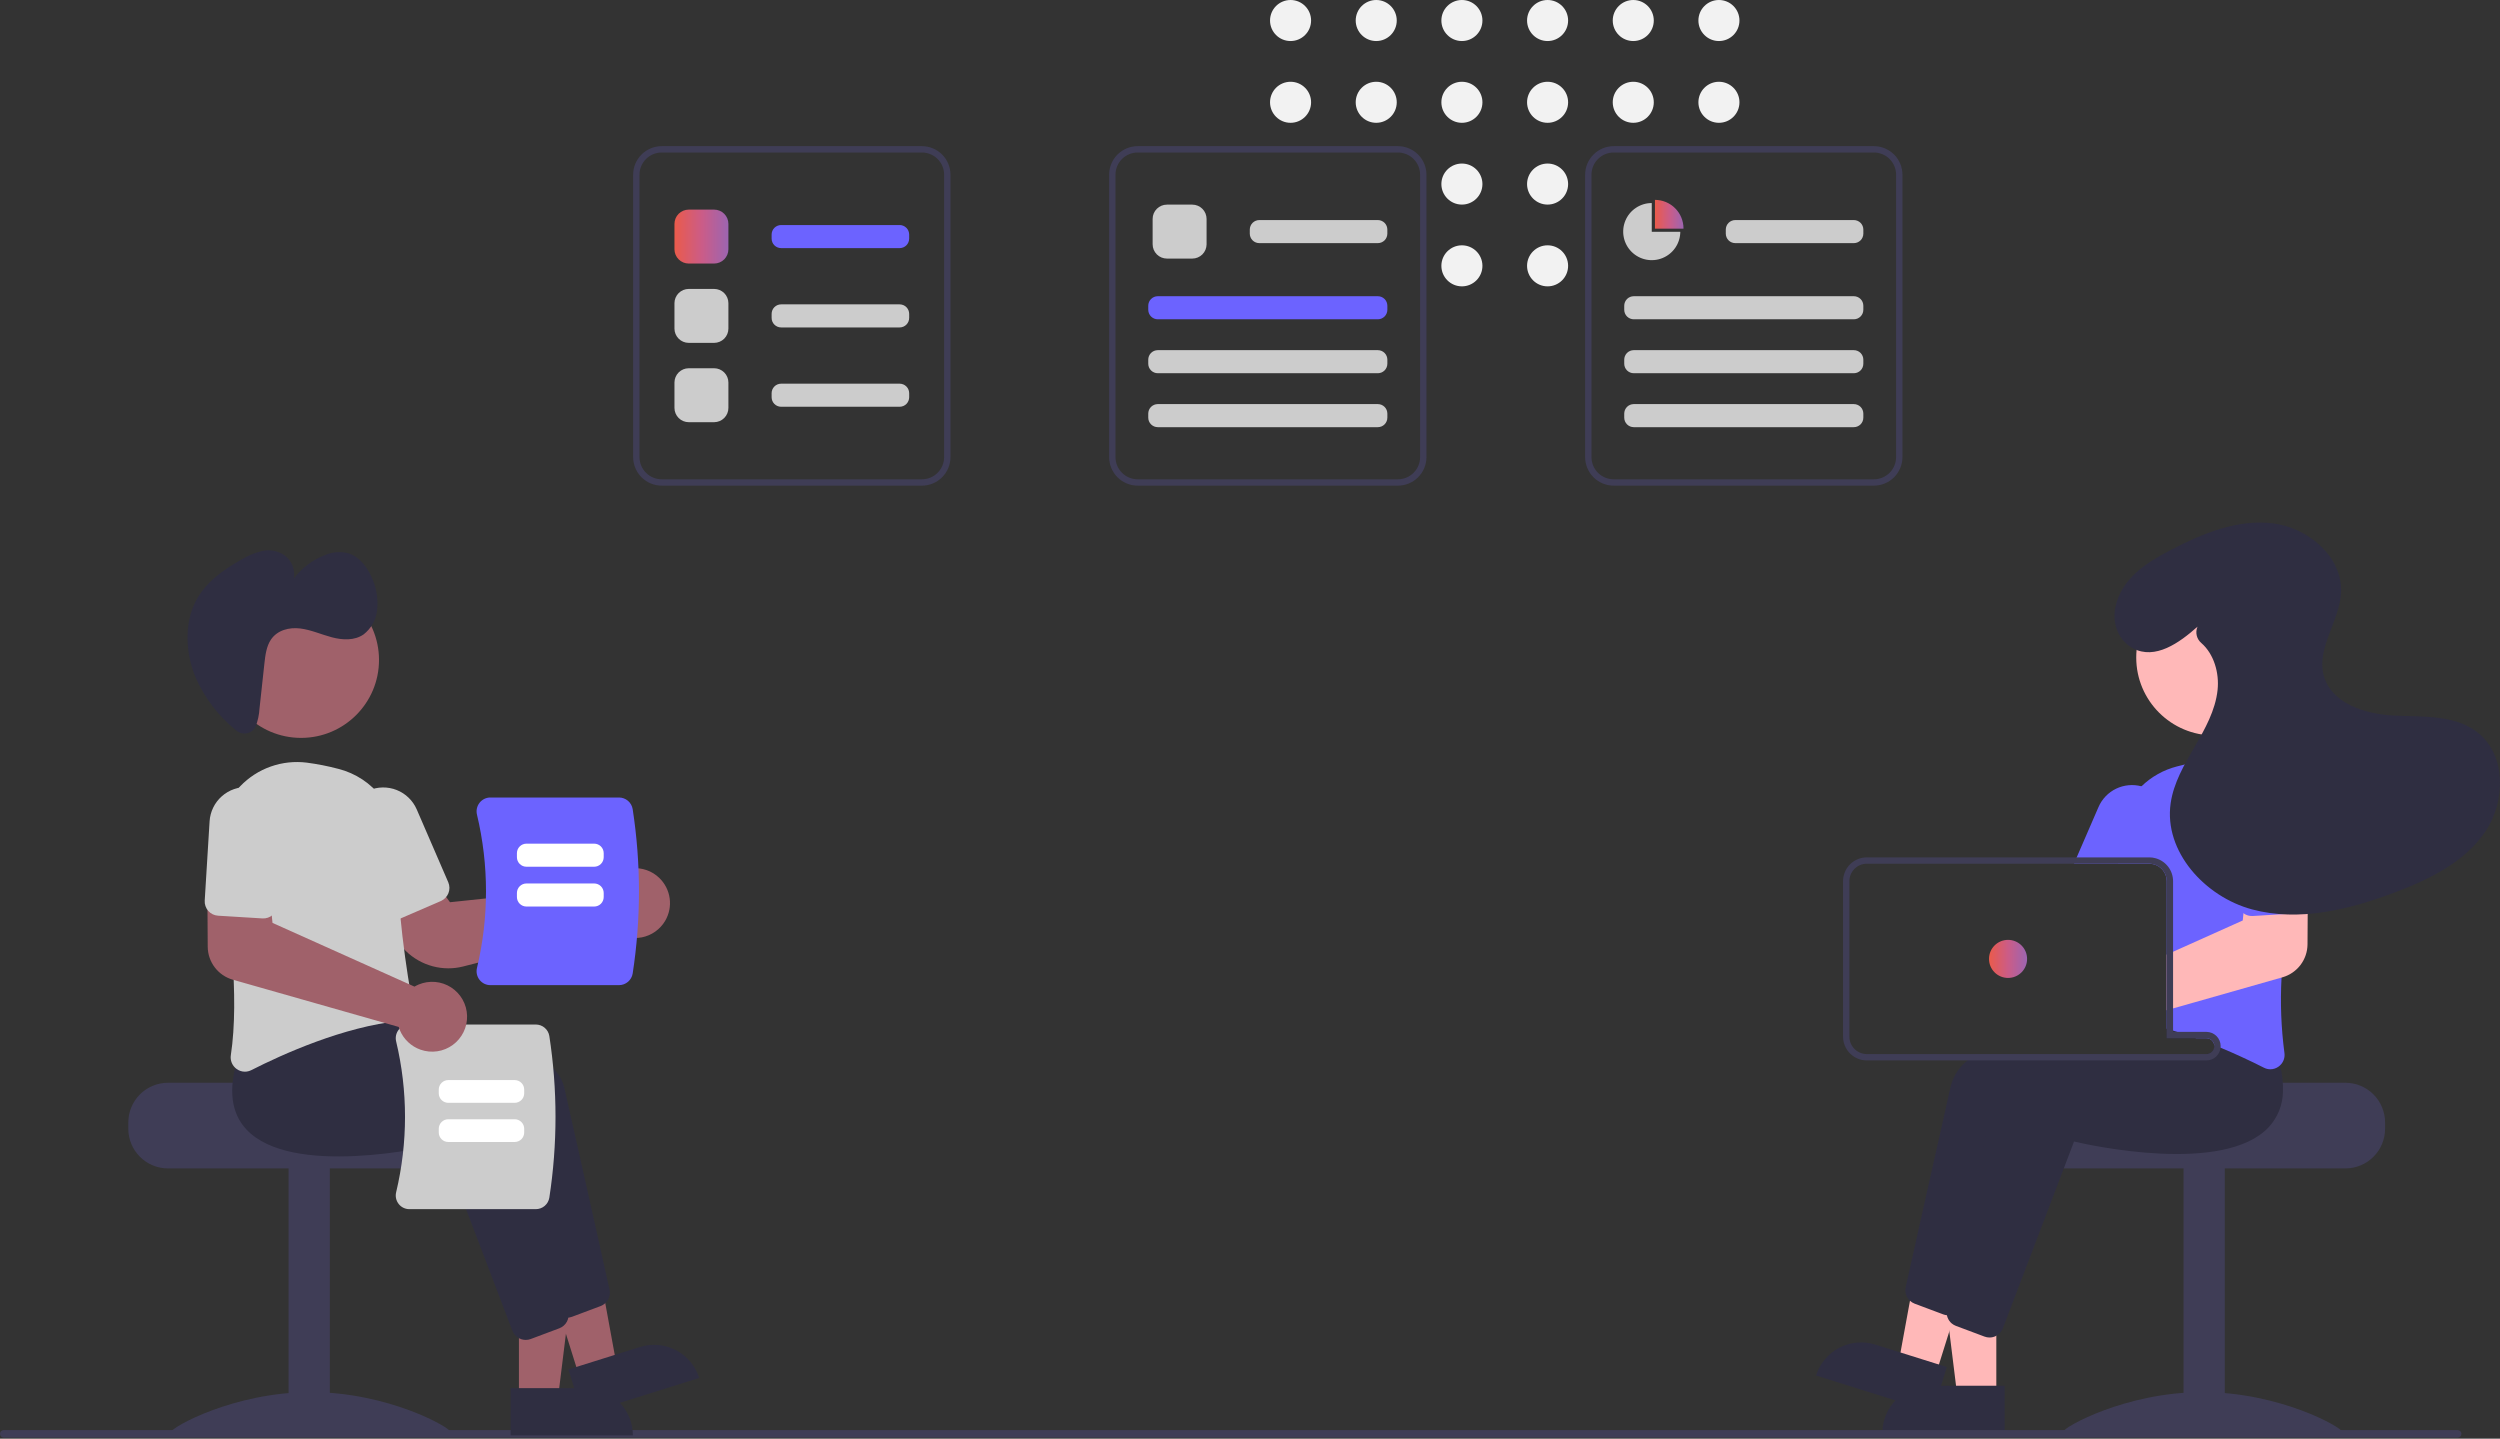 <svg width="212" height="122" viewBox="0 0 212 122" fill="none" xmlns="http://www.w3.org/2000/svg">
<rect x="0" y="0" width="212" height="122" fill="#333333" stroke="none"/>
<path d="M109.439 3.48C110.4 3.48 111.18 2.701 111.18 1.74C111.18 0.779 110.4 0 109.439 0C108.478 0 107.699 0.779 107.699 1.74C107.699 2.701 108.478 3.48 109.439 3.48Z" fill="#F2F2F2"/>
<path d="M109.439 10.414C110.4 10.414 111.18 9.635 111.18 8.674C111.18 7.713 110.4 6.934 109.439 6.934C108.478 6.934 107.699 7.713 107.699 8.674C107.699 9.635 108.478 10.414 109.439 10.414Z" fill="#F2F2F2"/>
<path d="M116.704 3.48C117.665 3.48 118.444 2.701 118.444 1.74C118.444 0.779 117.665 0 116.704 0C115.743 0 114.964 0.779 114.964 1.74C114.964 2.701 115.743 3.48 116.704 3.48Z" fill="#F2F2F2"/>
<path d="M116.704 10.414C117.665 10.414 118.444 9.635 118.444 8.674C118.444 7.713 117.665 6.934 116.704 6.934C115.743 6.934 114.964 7.713 114.964 8.674C114.964 9.635 115.743 10.414 116.704 10.414Z" fill="#F2F2F2"/>
<path d="M123.97 3.48C124.931 3.48 125.71 2.701 125.71 1.74C125.71 0.779 124.931 0 123.97 0C123.009 0 122.229 0.779 122.229 1.74C122.229 2.701 123.009 3.48 123.97 3.48Z" fill="#F2F2F2"/>
<path d="M123.97 10.414C124.931 10.414 125.71 9.635 125.71 8.674C125.71 7.713 124.931 6.934 123.97 6.934C123.009 6.934 122.229 7.713 122.229 8.674C122.229 9.635 123.009 10.414 123.97 10.414Z" fill="#F2F2F2"/>
<path d="M123.97 17.349C124.931 17.349 125.71 16.57 125.71 15.609C125.71 14.648 124.931 13.869 123.97 13.869C123.009 13.869 122.229 14.648 122.229 15.609C122.229 16.57 123.009 17.349 123.97 17.349Z" fill="#F2F2F2"/>
<path d="M123.97 24.283C124.931 24.283 125.71 23.504 125.71 22.543C125.71 21.582 124.931 20.803 123.97 20.803C123.009 20.803 122.229 21.582 122.229 22.543C122.229 23.504 123.009 24.283 123.97 24.283Z" fill="#F2F2F2"/>
<path d="M131.235 3.48C132.196 3.48 132.976 2.701 132.976 1.74C132.976 0.779 132.196 0 131.235 0C130.274 0 129.495 0.779 129.495 1.74C129.495 2.701 130.274 3.48 131.235 3.48Z" fill="#F2F2F2"/>
<path d="M131.235 10.414C132.196 10.414 132.976 9.635 132.976 8.674C132.976 7.713 132.196 6.934 131.235 6.934C130.274 6.934 129.495 7.713 129.495 8.674C129.495 9.635 130.274 10.414 131.235 10.414Z" fill="#F2F2F2"/>
<path d="M131.235 17.349C132.196 17.349 132.976 16.57 132.976 15.609C132.976 14.648 132.196 13.869 131.235 13.869C130.274 13.869 129.495 14.648 129.495 15.609C129.495 16.57 130.274 17.349 131.235 17.349Z" fill="#F2F2F2"/>
<path d="M131.235 24.283C132.196 24.283 132.976 23.504 132.976 22.543C132.976 21.582 132.196 20.803 131.235 20.803C130.274 20.803 129.495 21.582 129.495 22.543C129.495 23.504 130.274 24.283 131.235 24.283Z" fill="#F2F2F2"/>
<path d="M138.501 3.48C139.462 3.48 140.241 2.701 140.241 1.74C140.241 0.779 139.462 0 138.501 0C137.54 0 136.761 0.779 136.761 1.74C136.761 2.701 137.54 3.48 138.501 3.48Z" fill="#F2F2F2"/>
<path d="M138.501 10.414C139.462 10.414 140.241 9.635 140.241 8.674C140.241 7.713 139.462 6.934 138.501 6.934C137.54 6.934 136.761 7.713 136.761 8.674C136.761 9.635 137.54 10.414 138.501 10.414Z" fill="#F2F2F2"/>
<path d="M145.766 3.48C146.727 3.48 147.506 2.701 147.506 1.74C147.506 0.779 146.727 0 145.766 0C144.804 0 144.025 0.779 144.025 1.74C144.025 2.701 144.804 3.48 145.766 3.48Z" fill="#F2F2F2"/>
<path d="M145.766 10.414C146.727 10.414 147.506 9.635 147.506 8.674C147.506 7.713 146.727 6.934 145.766 6.934C144.804 6.934 144.025 7.713 144.025 8.674C144.025 9.635 144.804 10.414 145.766 10.414Z" fill="#F2F2F2"/>
<path d="M198.892 91.818H185.973C185.973 92.189 172.658 92.49 172.658 92.49C172.449 92.648 172.258 92.828 172.09 93.028C171.584 93.632 171.308 94.394 171.31 95.181V95.719C171.31 96.611 171.664 97.466 172.295 98.097C172.926 98.728 173.781 99.082 174.673 99.082H198.892C199.783 99.082 200.639 98.727 201.269 98.096C201.9 97.466 202.254 96.611 202.255 95.719V95.181C202.254 94.289 201.899 93.435 201.269 92.804C200.638 92.174 199.783 91.819 198.892 91.818Z" fill="#3F3D56"/>
<path d="M188.664 98.949H185.166V121.549H188.664V98.949Z" fill="#3F3D56"/>
<path d="M198.622 121.427C198.622 121.804 193.321 121.573 186.781 121.573C180.242 121.573 174.941 121.804 174.941 121.427C174.941 121.049 180.242 118.052 186.781 118.052C193.321 118.052 198.622 121.049 198.622 121.427Z" fill="#3F3D56"/>
<path d="M169.288 118.454L165.989 118.454L164.419 105.731L169.288 105.731L169.288 118.454Z" fill="#FFB8B8"/>
<path d="M163.632 117.511H169.994V121.517H159.626C159.626 120.454 160.048 119.436 160.799 118.684C161.551 117.933 162.569 117.511 163.632 117.511Z" fill="#2F2E41"/>
<path d="M164.138 116.613L160.99 115.625L163.302 103.016L167.948 104.474L164.138 116.613Z" fill="#FFB8B8"/>
<path d="M159.023 114.021L165.094 115.925L163.894 119.747L154.002 116.643C154.159 116.141 154.414 115.675 154.752 115.272C155.089 114.868 155.503 114.535 155.969 114.292C156.436 114.048 156.945 113.899 157.469 113.852C157.993 113.806 158.521 113.863 159.023 114.021Z" fill="#2F2E41"/>
<path d="M190.056 89.612C189.98 88.971 189.843 88.339 189.647 87.724L189.031 86.949L187.427 84.936L187.357 84.939C187.239 84.944 186.746 84.971 185.985 85.03H185.977C185.506 85.068 184.93 85.116 184.276 85.178C184.104 85.197 183.924 85.213 183.738 85.232V88.041H187.102C187.265 88.041 187.423 88.101 187.546 88.209C187.669 88.317 187.748 88.465 187.769 88.627C187.772 88.657 187.774 88.684 187.774 88.714C187.774 88.892 187.703 89.063 187.577 89.189C187.451 89.315 187.28 89.386 187.102 89.386H167.566C167.317 89.552 167.078 89.731 166.85 89.924C166.162 90.457 165.666 91.199 165.437 92.039C164.296 97.054 162.216 106.407 161.602 109.154C161.558 109.361 161.568 109.576 161.632 109.778C161.695 109.98 161.811 110.161 161.966 110.305C162.08 110.412 162.215 110.495 162.361 110.55L164.789 111.46C164.888 111.497 164.992 111.521 165.098 111.532C165.111 111.532 165.122 111.535 165.136 111.535C165.161 111.537 165.186 111.538 165.211 111.538C165.456 111.537 165.696 111.462 165.898 111.322C166.1 111.183 166.256 110.986 166.344 110.757L168.26 105.731L171.212 97.983L172.38 94.918C173.733 95.236 185.089 97.749 188.891 93.699C189.266 93.3 189.562 92.834 189.763 92.324C190.083 91.458 190.184 90.527 190.056 89.612Z" fill="#2F2E41"/>
<path d="M193.35 90.344C193.291 90.105 193.224 89.857 193.146 89.607L190.926 86.82L190.856 86.822C190.716 86.83 190.051 86.865 189.031 86.949C187.874 87.046 186.257 87.201 184.44 87.446C184.387 87.452 184.33 87.46 184.276 87.468C184.099 87.492 183.918 87.516 183.738 87.543V88.041H187.102C187.265 88.041 187.423 88.101 187.546 88.209C187.669 88.317 187.748 88.465 187.769 88.627C187.772 88.657 187.774 88.684 187.774 88.714C187.774 88.892 187.703 89.063 187.577 89.189C187.451 89.315 187.28 89.386 187.102 89.386H175.213C174.694 89.556 174.193 89.733 173.714 89.924C171.201 90.92 169.32 92.225 168.935 93.922C168.806 94.493 168.663 95.12 168.513 95.787C167.953 98.268 167.272 101.305 166.656 104.066V104.069C166.53 104.639 166.403 105.193 166.282 105.731C165.768 108.045 165.332 110.007 165.101 111.037C165.095 111.067 165.09 111.094 165.084 111.123V111.129C165.058 111.337 165.084 111.549 165.16 111.745L165.163 111.748V111.75C165.237 111.938 165.357 112.103 165.512 112.232C165.616 112.318 165.734 112.386 165.86 112.434L168.287 113.343C168.422 113.394 168.565 113.42 168.709 113.421C168.911 113.422 169.111 113.371 169.288 113.273C169.542 113.135 169.739 112.911 169.842 112.641L175.068 98.93L175.878 96.801C177.231 97.119 188.587 99.629 192.389 95.583C193.141 94.77 193.569 93.711 193.595 92.604C193.621 91.843 193.539 91.082 193.35 90.344Z" fill="#2F2E41"/>
<path d="M193.05 66.608C193.007 66.557 192.962 66.506 192.913 66.457C192.196 65.704 191.311 65.131 190.331 64.785C189.35 64.44 188.301 64.331 187.27 64.469C186.371 64.587 185.48 64.762 184.604 64.994C183.471 65.285 182.434 65.866 181.595 66.681C180.942 67.314 180.427 68.077 180.084 68.919C179.74 69.763 179.576 70.668 179.601 71.577C179.612 71.946 179.615 72.323 179.609 72.705C179.609 72.882 179.607 73.063 179.604 73.243H182.257C182.372 73.243 182.487 73.256 182.599 73.283C182.923 73.361 183.211 73.545 183.417 73.806C183.624 74.067 183.737 74.39 183.737 74.723V87.239C183.917 87.29 184.098 87.341 184.275 87.395C184.332 87.414 184.386 87.43 184.439 87.446C184.501 87.465 184.563 87.484 184.622 87.503C185.169 87.672 185.702 87.852 186.223 88.041H187.101C187.264 88.041 187.422 88.101 187.545 88.209C187.668 88.317 187.747 88.465 187.768 88.627C187.951 88.7 188.129 88.773 188.304 88.845C188.925 89.104 189.514 89.362 190.055 89.612C190.785 89.946 191.433 90.263 191.977 90.54C192.148 90.628 192.337 90.674 192.528 90.675C192.78 90.674 193.025 90.593 193.228 90.444C193.27 90.413 193.31 90.379 193.349 90.344C193.493 90.209 193.602 90.041 193.666 89.854C193.73 89.668 193.748 89.468 193.718 89.273C193.44 87.16 193.359 85.025 193.476 82.897C193.551 81.107 193.712 79.272 193.922 77.499C194.035 76.539 194.162 75.597 194.294 74.69C194.42 73.824 194.555 72.993 194.687 72.207C194.86 71.211 194.802 70.188 194.518 69.218C194.235 68.247 193.733 67.354 193.05 66.608Z" fill="#6C63FF"/>
<path d="M182.021 66.829C181.883 66.769 181.741 66.72 181.596 66.68C180.879 66.487 180.116 66.559 179.447 66.881C178.778 67.204 178.248 67.756 177.952 68.438L176.103 72.705L175.872 73.243H182.258C182.373 73.243 182.488 73.256 182.599 73.283L182.815 72.785L183.633 70.897C183.958 70.143 183.97 69.292 183.668 68.529C183.366 67.767 182.774 67.155 182.021 66.829Z" fill="#6C63FF"/>
<path d="M187.763 62.368C191.413 62.368 194.372 59.409 194.372 55.76C194.372 52.11 191.413 49.151 187.763 49.151C184.112 49.151 181.153 52.11 181.153 55.76C181.153 59.409 184.112 62.368 187.763 62.368Z" fill="#FFB8B8"/>
<path d="M194.294 74.69L190.521 74.793L190.247 77.443L190.185 78.056L184.275 80.709L183.737 80.951V85.668L184.275 85.514L185.976 85.03H185.984L193.476 82.897L193.562 82.872C194.167 82.698 194.7 82.332 195.081 81.831C195.462 81.329 195.671 80.718 195.677 80.088L195.696 76.959L195.712 74.653L194.294 74.69Z" fill="#FFB8B8"/>
<path d="M195.521 69.449C195.496 69.043 195.392 68.647 195.213 68.282C195.035 67.916 194.787 67.59 194.482 67.321C193.867 66.777 193.062 66.5 192.242 66.55C191.423 66.6 190.657 66.974 190.113 67.589C189.57 68.204 189.292 69.009 189.343 69.829L189.754 76.544C189.766 76.721 189.815 76.893 189.901 77.048C189.986 77.204 190.104 77.338 190.247 77.443C190.474 77.612 190.755 77.695 191.038 77.677L193.923 77.499L194.797 77.445C194.957 77.438 195.113 77.398 195.256 77.328C195.399 77.258 195.527 77.16 195.631 77.039C195.655 77.014 195.676 76.987 195.696 76.959C195.867 76.73 195.951 76.447 195.933 76.162L195.521 69.449Z" fill="#6C63FF"/>
<path d="M184.624 87.503H184.277V87.468C184.099 87.492 183.919 87.516 183.738 87.543V88.041H186.225C185.703 87.853 185.169 87.673 184.624 87.503ZM184.624 87.503H184.277V87.468C184.099 87.492 183.919 87.516 183.738 87.543V88.041H186.225C185.703 87.853 185.169 87.673 184.624 87.503ZM187.102 87.503H184.277V74.723C184.276 74.285 184.133 73.86 183.869 73.51C183.606 73.161 183.236 72.907 182.815 72.785C182.635 72.731 182.447 72.704 182.258 72.705H158.309C157.774 72.705 157.261 72.918 156.883 73.296C156.504 73.675 156.292 74.188 156.291 74.723V87.906C156.291 88.442 156.504 88.955 156.882 89.333C157.261 89.712 157.774 89.924 158.309 89.924H187.102C187.4 89.924 187.688 89.814 187.91 89.615C188.131 89.415 188.272 89.142 188.305 88.845C188.31 88.802 188.313 88.758 188.313 88.714C188.313 88.393 188.185 88.085 187.958 87.858C187.731 87.631 187.423 87.503 187.102 87.503ZM187.775 88.714C187.775 88.892 187.704 89.063 187.578 89.189C187.452 89.315 187.281 89.386 187.102 89.386H158.309C157.917 89.386 157.54 89.23 157.263 88.953C156.985 88.675 156.829 88.299 156.829 87.906V74.723C156.829 74.33 156.985 73.954 157.263 73.677C157.54 73.399 157.917 73.243 158.309 73.243H182.258C182.374 73.243 182.488 73.256 182.6 73.283C182.924 73.361 183.212 73.545 183.419 73.806C183.625 74.067 183.738 74.39 183.738 74.723V88.041H187.102C187.266 88.041 187.423 88.101 187.546 88.209C187.669 88.317 187.748 88.465 187.769 88.627C187.772 88.657 187.775 88.684 187.775 88.714ZM184.624 87.503H184.277V87.468C184.099 87.492 183.919 87.516 183.738 87.543V88.041H186.225C185.703 87.853 185.169 87.673 184.624 87.503Z" fill="#3F3D56"/>
<path d="M170.283 82.929C171.174 82.929 171.897 82.207 171.897 81.315C171.897 80.423 171.174 79.701 170.283 79.701C169.391 79.701 168.668 80.423 168.668 81.315C168.668 82.207 169.391 82.929 170.283 82.929Z" fill="url(#paint0_linear_1219_4170)"/>
<path d="M186.351 53.138C184.816 54.51 182.758 55.981 180.878 54.977C179.644 54.317 179.095 52.87 179.383 51.501C179.901 49.039 182.03 47.708 184.092 46.633C186.772 45.234 189.729 44.015 192.73 44.379C195.73 44.742 198.662 47.221 198.521 50.24C198.407 52.668 196.424 54.933 197.052 57.281C197.683 59.645 200.552 60.56 202.996 60.68C205.439 60.8 208.129 60.592 210.067 62.084C212.54 63.988 212.5 67.969 210.74 70.546C208.98 73.122 206.007 74.572 203.088 75.675C199.219 77.135 194.967 78.19 190.974 77.117C186.981 76.043 183.485 72.212 184.071 68.12C184.318 66.391 185.228 64.839 186.105 63.329C186.983 61.819 187.866 60.245 188.051 58.508C188.204 57.061 187.744 55.464 186.677 54.531C186.484 54.369 186.347 54.15 186.286 53.905C186.225 53.66 186.244 53.402 186.339 53.168L186.351 53.138Z" fill="#2F2E41"/>
<path d="M0.321 121.913H208.409C208.494 121.913 208.576 121.879 208.636 121.819C208.696 121.759 208.73 121.677 208.73 121.592C208.73 121.507 208.696 121.426 208.636 121.366C208.576 121.306 208.494 121.272 208.409 121.272H0.321C0.279 121.272 0.237 121.28 0.198 121.296C0.159 121.312 0.124 121.336 0.094 121.365C0.064 121.395 0.041 121.431 0.024 121.47C0.008 121.508 0 121.55 0 121.592C0 121.634 0.008 121.676 0.024 121.715C0.041 121.754 0.064 121.789 0.094 121.819C0.124 121.849 0.159 121.873 0.198 121.889C0.237 121.905 0.279 121.913 0.321 121.913Z" fill="#3F3D56"/>
<path d="M10.881 95.181V95.719C10.882 96.611 11.236 97.466 11.867 98.096C12.498 98.727 13.353 99.082 14.245 99.082H38.463C39.355 99.082 40.21 98.728 40.841 98.097C41.472 97.466 41.826 96.611 41.827 95.719V95.181C41.828 94.394 41.552 93.632 41.046 93.028C40.878 92.828 40.687 92.648 40.478 92.49C40.478 92.49 27.164 92.189 27.164 91.818H14.245C13.353 91.819 12.498 92.174 11.867 92.804C11.237 93.435 10.882 94.289 10.881 95.181Z" fill="#3F3D56"/>
<path d="M24.471 121.549H27.969L27.969 98.949H24.471L24.471 121.549Z" fill="#3F3D56"/>
<path d="M14.515 121.427C14.515 121.804 19.816 121.573 26.355 121.573C32.894 121.573 38.195 121.804 38.195 121.427C38.195 121.049 32.894 118.052 26.355 118.052C19.816 118.052 14.515 121.049 14.515 121.427Z" fill="#3F3D56"/>
<path d="M44.005 118.659H47.304L48.874 105.936L44.005 105.936L44.005 118.659Z" fill="#A0616A"/>
<path d="M53.668 121.721L43.3 121.722L43.3 117.716L49.662 117.716C50.724 117.716 51.743 118.138 52.495 118.889C53.246 119.64 53.668 120.659 53.668 121.721Z" fill="#2F2E41"/>
<path d="M49.155 116.818L52.302 115.83L49.99 103.221L45.345 104.679L49.155 116.818Z" fill="#A0616A"/>
<path d="M59.292 116.848L49.399 119.952L48.2 116.13L54.27 114.225C55.284 113.907 56.383 114.005 57.324 114.497C58.266 114.989 58.974 115.834 59.292 116.848Z" fill="#2F2E41"/>
<path d="M46.948 110.962L40.913 95.122C39.559 95.44 28.205 97.952 24.402 93.904C23.099 92.516 22.845 90.506 23.647 87.929L25.866 85.14L25.935 85.144C26.774 85.188 46.503 86.293 47.855 92.244C48.996 97.26 51.078 106.613 51.689 109.36C51.751 109.644 51.709 109.942 51.57 110.198C51.431 110.454 51.205 110.651 50.932 110.754L48.505 111.664C48.37 111.715 48.227 111.741 48.082 111.741C47.836 111.741 47.596 111.667 47.394 111.528C47.192 111.388 47.036 111.191 46.948 110.962Z" fill="#2F2E41"/>
<path d="M43.45 112.845L37.415 97.006C36.061 97.323 24.707 99.835 20.904 95.787C19.601 94.4 19.346 92.389 20.148 89.812L22.368 87.023L22.437 87.027C23.276 87.071 43.005 88.177 44.358 94.127C45.498 99.144 47.58 108.496 48.191 111.243C48.253 111.528 48.211 111.825 48.072 112.081C47.933 112.337 47.706 112.535 47.434 112.638L45.007 113.548C44.872 113.599 44.728 113.625 44.584 113.625C44.338 113.625 44.099 113.55 43.896 113.411C43.694 113.272 43.538 113.075 43.45 112.845Z" fill="#2F2E41"/>
<path d="M38.021 82.114C37.127 82.114 36.248 81.881 35.47 81.439C34.693 80.997 34.043 80.361 33.586 79.593L31.669 76.346L36.224 73.857L38.159 76.509L51.283 75.126C51.347 75.01 51.419 74.9 51.498 74.794C51.75 74.463 52.069 74.188 52.434 73.988C52.799 73.788 53.202 73.667 53.617 73.633C54.034 73.597 54.453 73.651 54.847 73.791C55.242 73.931 55.601 74.153 55.903 74.444C56.385 74.907 56.697 75.519 56.788 76.181C56.879 76.844 56.743 77.517 56.403 78.093C56.19 78.452 55.904 78.761 55.563 79.002C55.222 79.242 54.834 79.408 54.425 79.488C54.015 79.568 53.594 79.56 53.187 79.466C52.781 79.372 52.399 79.193 52.067 78.941C51.99 78.882 51.916 78.819 51.846 78.752L39.275 81.957C38.865 82.061 38.444 82.114 38.021 82.114Z" fill="#A0616A"/>
<path d="M20.064 90.648C19.883 90.517 19.741 90.339 19.654 90.132C19.568 89.926 19.54 89.7 19.575 89.478C20.323 84.543 19.462 77.473 18.607 72.411C18.433 71.384 18.5 70.331 18.806 69.335C19.112 68.338 19.646 67.428 20.367 66.676C21.088 65.923 21.975 65.35 22.957 65.003C23.94 64.655 24.99 64.542 26.023 64.673C26.923 64.792 27.814 64.967 28.691 65.199C30.148 65.566 31.437 66.417 32.346 67.614C33.254 68.81 33.729 70.28 33.691 71.782C33.563 76.666 34.555 82.761 34.988 85.154C35.017 85.319 35.013 85.487 34.974 85.65C34.935 85.812 34.864 85.965 34.763 86.099C34.665 86.231 34.54 86.341 34.397 86.422C34.253 86.503 34.094 86.554 33.93 86.57C29.138 87.059 23.971 89.395 21.317 90.745C21.146 90.832 20.957 90.879 20.765 90.879C20.513 90.879 20.267 90.798 20.064 90.648Z" fill="#CCCCCC"/>
<path d="M32.999 77.919C32.851 77.861 32.716 77.774 32.602 77.663C32.487 77.552 32.396 77.42 32.333 77.274L29.661 71.101C29.499 70.728 29.412 70.327 29.406 69.92C29.399 69.514 29.473 69.11 29.622 68.732C29.771 68.354 29.994 68.009 30.277 67.717C30.56 67.425 30.898 67.192 31.271 67.03C31.644 66.869 32.045 66.782 32.452 66.776C32.858 66.77 33.262 66.844 33.64 66.993C34.018 67.143 34.363 67.366 34.654 67.649C34.946 67.932 35.179 68.27 35.341 68.643L38.013 74.816C38.14 75.111 38.145 75.444 38.027 75.742C37.909 76.04 37.677 76.28 37.383 76.408L33.926 77.904C33.78 77.968 33.623 78.002 33.464 78.004C33.305 78.007 33.147 77.978 32.999 77.919Z" fill="#CCCCCC"/>
<path d="M25.531 62.573C29.181 62.573 32.14 59.614 32.14 55.965C32.14 52.315 29.181 49.356 25.531 49.356C21.881 49.356 18.922 52.315 18.922 55.965C18.922 59.614 21.881 62.573 25.531 62.573Z" fill="#A0616A"/>
<path d="M21.537 61.836C21.443 61.944 21.329 62.032 21.201 62.095C21.072 62.158 20.933 62.195 20.79 62.203C20.647 62.211 20.504 62.191 20.37 62.143C20.235 62.095 20.111 62.02 20.006 61.923C18.532 60.731 17.363 59.205 16.596 57.471C15.737 55.423 15.611 52.924 16.588 51.005C17.415 49.382 18.899 48.349 20.381 47.505C20.948 47.147 21.571 46.884 22.223 46.726C22.553 46.652 22.894 46.647 23.226 46.712C23.558 46.777 23.872 46.911 24.148 47.105C24.442 47.328 24.669 47.627 24.806 47.97C24.942 48.312 24.983 48.685 24.923 49.049C25.6 48.157 26.514 47.471 27.561 47.07C28.203 46.794 28.92 46.746 29.593 46.934C30.544 47.251 31.249 48.212 31.641 49.244C31.957 50.034 32.074 50.891 31.978 51.736C31.937 52.141 31.814 52.532 31.616 52.887C31.419 53.241 31.151 53.552 30.83 53.801C30.054 54.336 29.054 54.282 28.151 54.045C27.249 53.808 26.373 53.406 25.455 53.294C24.537 53.182 23.519 53.425 22.972 54.244C22.586 54.82 22.496 55.58 22.417 56.304L22.008 60.071C21.979 60.609 21.863 61.14 21.664 61.642C21.631 61.712 21.588 61.777 21.537 61.836Z" fill="#2F2E41"/>
<path d="M45.442 102.536H34.713C34.539 102.536 34.367 102.497 34.211 102.421C34.054 102.346 33.917 102.235 33.81 102.098C33.7 101.96 33.624 101.798 33.586 101.625C33.549 101.452 33.551 101.273 33.593 101.102C34.596 96.898 34.596 92.518 33.593 88.315C33.551 88.143 33.549 87.964 33.586 87.791C33.624 87.618 33.7 87.457 33.81 87.318C33.917 87.181 34.054 87.07 34.211 86.995C34.367 86.919 34.539 86.88 34.713 86.88H45.442C45.717 86.881 45.982 86.979 46.19 87.156C46.399 87.334 46.538 87.58 46.583 87.85C47.282 92.395 47.282 97.021 46.583 101.566C46.538 101.836 46.399 102.082 46.19 102.26C45.982 102.437 45.717 102.535 45.442 102.536Z" fill="#CCCCCC"/>
<path d="M37.207 92.713V92.397C37.207 92.183 37.292 91.978 37.444 91.827C37.595 91.675 37.8 91.59 38.014 91.59H43.645C43.859 91.59 44.064 91.675 44.215 91.827C44.367 91.978 44.452 92.183 44.452 92.397V92.713C44.452 92.927 44.367 93.132 44.215 93.283C44.064 93.434 43.859 93.519 43.645 93.52H38.014C37.8 93.519 37.595 93.434 37.444 93.283C37.292 93.132 37.207 92.927 37.207 92.713Z" fill="white"/>
<path d="M37.207 96.034V95.719C37.207 95.504 37.292 95.299 37.444 95.148C37.595 94.997 37.8 94.912 38.014 94.911H43.645C43.859 94.912 44.064 94.997 44.215 95.148C44.367 95.299 44.452 95.504 44.452 95.719V96.034C44.452 96.248 44.367 96.453 44.215 96.605C44.064 96.756 43.859 96.841 43.645 96.841H38.014C37.8 96.841 37.595 96.756 37.444 96.605C37.292 96.453 37.207 96.248 37.207 96.034Z" fill="white"/>
<path d="M40.669 83.096C40.557 82.955 40.48 82.79 40.441 82.615C40.403 82.439 40.405 82.257 40.448 82.082C41.468 77.81 41.468 73.358 40.448 69.085C40.405 68.911 40.403 68.729 40.441 68.553C40.48 68.378 40.557 68.213 40.669 68.072C40.778 67.933 40.917 67.821 41.076 67.744C41.235 67.667 41.41 67.627 41.587 67.628H52.492C52.771 67.628 53.04 67.728 53.252 67.908C53.465 68.089 53.606 68.339 53.651 68.614C54.362 73.233 54.362 77.935 53.651 82.554C53.606 82.829 53.465 83.079 53.252 83.26C53.04 83.44 52.771 83.54 52.492 83.54H41.587C41.41 83.541 41.235 83.501 41.076 83.424C40.917 83.347 40.778 83.235 40.669 83.096Z" fill="#6C63FF"/>
<path d="M50.387 73.499H44.642C44.428 73.499 44.223 73.413 44.072 73.262C43.92 73.111 43.835 72.906 43.835 72.692V72.349C43.835 72.135 43.92 71.93 44.072 71.778C44.223 71.627 44.428 71.542 44.642 71.542H50.387C50.601 71.542 50.806 71.627 50.958 71.778C51.109 71.93 51.194 72.135 51.194 72.349V72.692C51.194 72.906 51.109 73.111 50.958 73.262C50.806 73.413 50.601 73.499 50.387 73.499Z" fill="white"/>
<path d="M50.387 76.875H44.642C44.428 76.874 44.223 76.789 44.072 76.638C43.92 76.487 43.835 76.282 43.835 76.068V75.725C43.835 75.511 43.92 75.306 44.072 75.154C44.223 75.003 44.428 74.918 44.642 74.918H50.387C50.601 74.918 50.806 75.003 50.958 75.154C51.109 75.306 51.194 75.511 51.194 75.725V76.068C51.194 76.282 51.109 76.487 50.958 76.638C50.806 76.789 50.601 76.874 50.387 76.875Z" fill="white"/>
<path d="M35.665 89.014C35.272 88.877 34.913 88.659 34.61 88.373C34.307 88.088 34.067 87.742 33.907 87.358C33.87 87.268 33.838 87.177 33.81 87.084L19.731 83.076C19.126 82.902 18.593 82.537 18.212 82.035C17.831 81.534 17.622 80.923 17.615 80.294L17.581 74.858L22.771 74.997L23.109 78.262L35.148 83.666C35.262 83.599 35.38 83.539 35.501 83.488C35.945 83.302 36.427 83.227 36.906 83.269C37.385 83.311 37.847 83.469 38.251 83.729C38.655 83.989 38.99 84.344 39.227 84.763C39.463 85.181 39.594 85.651 39.608 86.132C39.623 86.612 39.52 87.089 39.308 87.521C39.097 87.953 38.784 88.327 38.395 88.611C38.007 88.895 37.556 89.08 37.08 89.15C36.605 89.22 36.119 89.174 35.665 89.014Z" fill="#A0616A"/>
<path d="M17.661 77.244C17.556 77.126 17.474 76.987 17.423 76.836C17.371 76.686 17.35 76.527 17.36 76.368L17.773 69.654C17.797 69.248 17.901 68.851 18.079 68.485C18.257 68.119 18.506 67.792 18.81 67.523C19.115 67.253 19.469 67.046 19.854 66.914C20.239 66.781 20.646 66.726 21.052 66.751C21.458 66.776 21.855 66.88 22.22 67.059C22.586 67.238 22.913 67.487 23.182 67.792C23.451 68.097 23.657 68.452 23.789 68.837C23.921 69.221 23.976 69.628 23.95 70.034L23.537 76.748C23.517 77.068 23.371 77.368 23.13 77.58C22.89 77.793 22.575 77.901 22.254 77.882L18.494 77.651C18.335 77.642 18.18 77.601 18.037 77.531C17.894 77.461 17.766 77.364 17.661 77.244Z" fill="#CCCCCC"/>
<path d="M78.179 41.183H56.113C55.471 41.182 54.856 40.927 54.402 40.473C53.947 40.019 53.692 39.403 53.691 38.761V14.815C53.692 14.173 53.947 13.558 54.402 13.104C54.856 12.65 55.471 12.395 56.113 12.394H78.179C78.821 12.395 79.436 12.65 79.891 13.104C80.344 13.558 80.6 14.173 80.601 14.815V38.761C80.6 39.403 80.344 40.019 79.891 40.473C79.436 40.927 78.821 41.182 78.179 41.183ZM56.113 12.932C55.614 12.932 55.135 13.131 54.782 13.484C54.429 13.837 54.23 14.316 54.23 14.815V38.761C54.23 39.261 54.429 39.739 54.782 40.093C55.135 40.446 55.614 40.644 56.113 40.645H78.179C78.678 40.644 79.157 40.446 79.51 40.093C79.863 39.739 80.062 39.261 80.062 38.761V14.815C80.062 14.316 79.863 13.837 79.51 13.484C79.157 13.131 78.678 12.932 78.179 12.932H56.113Z" fill="#3F3D56"/>
<path d="M118.542 41.183H96.477C95.834 41.182 95.219 40.927 94.765 40.473C94.311 40.019 94.055 39.403 94.055 38.761V14.815C94.055 14.173 94.311 13.558 94.765 13.104C95.219 12.65 95.834 12.395 96.477 12.394H118.542C119.184 12.395 119.8 12.65 120.254 13.104C120.708 13.558 120.963 14.173 120.964 14.815V38.761C120.963 39.403 120.708 40.019 120.254 40.473C119.8 40.927 119.184 41.182 118.542 41.183ZM96.477 12.932C95.977 12.932 95.498 13.131 95.145 13.484C94.792 13.837 94.593 14.316 94.593 14.815V38.761C94.593 39.261 94.792 39.739 95.145 40.093C95.498 40.446 95.977 40.644 96.477 40.645H118.542C119.042 40.644 119.52 40.446 119.873 40.093C120.227 39.739 120.425 39.261 120.426 38.761V14.815C120.425 14.316 120.227 13.837 119.873 13.484C119.52 13.131 119.042 12.932 118.542 12.932H96.477Z" fill="#3F3D56"/>
<path d="M60.558 22.349H58.405C58.084 22.349 57.776 22.221 57.549 21.994C57.322 21.767 57.195 21.459 57.194 21.138V18.986C57.195 18.665 57.322 18.357 57.549 18.13C57.776 17.903 58.084 17.775 58.405 17.775H60.558C60.879 17.775 61.187 17.903 61.414 18.13C61.641 18.357 61.769 18.665 61.769 18.986V21.138C61.769 21.459 61.641 21.767 61.414 21.994C61.187 22.221 60.879 22.349 60.558 22.349Z" fill="url(#paint1_linear_1219_4170)"/>
<path d="M60.558 29.075H58.405C58.084 29.075 57.776 28.947 57.549 28.72C57.322 28.493 57.195 28.186 57.194 27.864V25.712C57.195 25.391 57.322 25.083 57.549 24.856C57.776 24.629 58.084 24.502 58.405 24.501H60.558C60.879 24.502 61.187 24.629 61.414 24.856C61.641 25.083 61.769 25.391 61.769 25.712V27.864C61.769 28.186 61.641 28.493 61.414 28.72C61.187 28.947 60.879 29.075 60.558 29.075Z" fill="#CCCCCC"/>
<path d="M76.29 21.04H66.24C66.026 21.04 65.821 20.955 65.669 20.804C65.518 20.652 65.433 20.447 65.433 20.233V19.89C65.433 19.677 65.518 19.471 65.669 19.32C65.821 19.169 66.026 19.084 66.24 19.083H76.29C76.504 19.084 76.71 19.169 76.861 19.32C77.012 19.471 77.097 19.677 77.098 19.89V20.233C77.097 20.447 77.012 20.652 76.861 20.804C76.71 20.955 76.504 21.04 76.29 21.04Z" fill="#6C63FF"/>
<path d="M101.107 21.927H98.954C98.633 21.927 98.325 21.799 98.098 21.572C97.871 21.345 97.743 21.037 97.743 20.716V18.564C97.743 18.243 97.871 17.935 98.098 17.708C98.325 17.481 98.633 17.353 98.954 17.353H101.107C101.428 17.353 101.736 17.481 101.963 17.708C102.19 17.935 102.317 18.243 102.318 18.564V20.716C102.317 21.037 102.19 21.345 101.963 21.572C101.736 21.799 101.428 21.927 101.107 21.927Z" fill="#CCCCCC"/>
<path d="M116.84 20.618H106.79C106.576 20.618 106.37 20.533 106.219 20.382C106.068 20.23 105.983 20.025 105.982 19.811V19.468C105.983 19.255 106.068 19.049 106.219 18.898C106.37 18.747 106.576 18.662 106.79 18.661H116.84C117.054 18.662 117.259 18.747 117.411 18.898C117.562 19.049 117.647 19.255 117.647 19.468V19.811C117.647 20.025 117.562 20.23 117.411 20.382C117.259 20.533 117.054 20.618 116.84 20.618Z" fill="#CCCCCC"/>
<path d="M116.841 27.076H98.179C97.965 27.076 97.76 26.99 97.609 26.839C97.457 26.688 97.372 26.483 97.372 26.269V25.926C97.372 25.712 97.457 25.507 97.609 25.355C97.76 25.204 97.965 25.119 98.179 25.119H116.841C117.055 25.119 117.26 25.204 117.411 25.355C117.563 25.507 117.648 25.712 117.648 25.926V26.269C117.648 26.483 117.563 26.688 117.411 26.839C117.26 26.99 117.055 27.076 116.841 27.076Z" fill="#6C63FF"/>
<path d="M116.841 31.65H98.179C97.965 31.649 97.76 31.564 97.609 31.413C97.457 31.262 97.372 31.057 97.372 30.843V30.5C97.372 30.286 97.457 30.081 97.609 29.929C97.76 29.778 97.965 29.693 98.179 29.693H116.841C117.055 29.693 117.26 29.778 117.411 29.929C117.563 30.081 117.648 30.286 117.648 30.5V30.843C117.648 31.057 117.563 31.262 117.411 31.413C117.26 31.564 117.055 31.649 116.841 31.65Z" fill="#CCCCCC"/>
<path d="M116.841 36.224H98.179C97.965 36.224 97.76 36.138 97.609 35.987C97.457 35.836 97.372 35.63 97.372 35.416V35.074C97.372 34.86 97.457 34.655 97.609 34.503C97.76 34.352 97.965 34.267 98.179 34.267H116.841C117.055 34.267 117.26 34.352 117.411 34.503C117.563 34.655 117.648 34.86 117.648 35.074V35.416C117.648 35.63 117.563 35.836 117.411 35.987C117.26 36.138 117.055 36.224 116.841 36.224Z" fill="#CCCCCC"/>
<path d="M158.906 41.183H136.841C136.199 41.182 135.583 40.927 135.129 40.473C134.675 40.019 134.42 39.403 134.419 38.761V14.815C134.42 14.173 134.675 13.558 135.129 13.104C135.583 12.65 136.199 12.395 136.841 12.394H158.906C159.548 12.395 160.164 12.65 160.618 13.104C161.072 13.558 161.327 14.173 161.328 14.815V38.761C161.327 39.403 161.072 40.019 160.618 40.473C160.164 40.927 159.548 41.182 158.906 41.183ZM136.841 12.932C136.341 12.932 135.863 13.131 135.509 13.484C135.156 13.837 134.958 14.316 134.957 14.815V38.761C134.958 39.261 135.156 39.739 135.509 40.093C135.863 40.446 136.341 40.644 136.841 40.645H158.906C159.406 40.644 159.885 40.446 160.238 40.093C160.591 39.739 160.789 39.261 160.79 38.761V14.815C160.789 14.316 160.591 13.837 160.238 13.484C159.885 13.131 159.406 12.932 158.906 12.932H136.841Z" fill="#3F3D56"/>
<path d="M157.204 20.618H147.154C146.94 20.618 146.735 20.533 146.583 20.382C146.432 20.23 146.347 20.025 146.347 19.811V19.468C146.347 19.255 146.432 19.049 146.583 18.898C146.735 18.747 146.94 18.662 147.154 18.661H157.204C157.418 18.662 157.624 18.747 157.775 18.898C157.926 19.049 158.011 19.255 158.012 19.468V19.811C158.011 20.025 157.926 20.23 157.775 20.382C157.624 20.533 157.418 20.618 157.204 20.618Z" fill="#CCCCCC"/>
<path d="M157.204 27.076H138.543C138.329 27.076 138.123 26.99 137.972 26.839C137.821 26.688 137.736 26.483 137.735 26.269V25.926C137.736 25.712 137.821 25.507 137.972 25.355C138.123 25.204 138.329 25.119 138.543 25.119H157.204C157.418 25.119 157.623 25.204 157.775 25.355C157.926 25.507 158.011 25.712 158.011 25.926V26.269C158.011 26.483 157.926 26.688 157.775 26.839C157.623 26.99 157.418 27.076 157.204 27.076Z" fill="#CCCCCC"/>
<path d="M157.204 31.65H138.543C138.329 31.649 138.123 31.564 137.972 31.413C137.821 31.262 137.736 31.057 137.735 30.843V30.5C137.736 30.286 137.821 30.081 137.972 29.929C138.123 29.778 138.329 29.693 138.543 29.693H157.204C157.418 29.693 157.623 29.778 157.775 29.929C157.926 30.081 158.011 30.286 158.011 30.5V30.843C158.011 31.057 157.926 31.262 157.775 31.413C157.623 31.564 157.418 31.649 157.204 31.65Z" fill="#CCCCCC"/>
<path d="M157.204 36.224H138.543C138.329 36.224 138.123 36.138 137.972 35.987C137.821 35.836 137.736 35.63 137.735 35.416V35.074C137.736 34.86 137.821 34.655 137.972 34.503C138.123 34.352 138.329 34.267 138.543 34.267H157.204C157.418 34.267 157.623 34.352 157.775 34.503C157.926 34.655 158.011 34.86 158.011 35.074V35.416C158.011 35.63 157.926 35.836 157.775 35.987C157.623 36.138 157.418 36.224 157.204 36.224Z" fill="#CCCCCC"/>
<path d="M76.29 27.767H66.24C66.026 27.767 65.821 27.681 65.669 27.53C65.518 27.379 65.433 27.174 65.433 26.96V26.617C65.433 26.403 65.518 26.198 65.669 26.046C65.821 25.895 66.026 25.81 66.24 25.81H76.29C76.504 25.81 76.71 25.895 76.861 26.046C77.012 26.198 77.097 26.403 77.098 26.617V26.96C77.097 27.174 77.012 27.379 76.861 27.53C76.71 27.681 76.504 27.767 76.29 27.767Z" fill="#CCCCCC"/>
<path d="M60.558 35.802H58.405C58.084 35.801 57.776 35.674 57.549 35.447C57.322 35.22 57.195 34.912 57.194 34.591V32.438C57.195 32.117 57.322 31.81 57.549 31.583C57.776 31.356 58.084 31.228 58.405 31.228H60.558C60.879 31.228 61.187 31.356 61.414 31.583C61.641 31.81 61.769 32.117 61.769 32.438V34.591C61.769 34.912 61.641 35.22 61.414 35.447C61.187 35.674 60.879 35.801 60.558 35.802Z" fill="#CCCCCC"/>
<path d="M76.29 34.493H66.24C66.026 34.493 65.821 34.408 65.669 34.257C65.518 34.105 65.433 33.9 65.433 33.686V33.343C65.433 33.129 65.518 32.924 65.669 32.773C65.821 32.621 66.026 32.536 66.24 32.536H76.29C76.504 32.536 76.71 32.621 76.861 32.773C77.012 32.924 77.097 33.129 77.098 33.343V33.686C77.097 33.9 77.012 34.105 76.861 34.257C76.71 34.408 76.504 34.493 76.29 34.493Z" fill="#CCCCCC"/>
<path d="M142.76 19.389C142.76 19.383 142.761 19.377 142.761 19.371C142.761 19.053 142.698 18.738 142.576 18.444C142.455 18.15 142.276 17.883 142.051 17.659C141.826 17.434 141.56 17.255 141.266 17.134C140.972 17.012 140.657 16.949 140.339 16.949V19.389H142.76Z" fill="url(#paint2_linear_1219_4170)"/>
<path d="M140.069 19.658V17.218C139.591 17.218 139.123 17.36 138.725 17.625C138.327 17.89 138.017 18.267 137.833 18.708C137.649 19.15 137.6 19.636 137.692 20.105C137.783 20.574 138.012 21.006 138.349 21.345C138.686 21.685 139.116 21.917 139.584 22.012C140.053 22.108 140.539 22.063 140.982 21.882C141.425 21.702 141.805 21.395 142.073 20.999C142.341 20.603 142.486 20.137 142.49 19.658H140.069Z" fill="#CCCCCC"/>
<defs>
<linearGradient id="paint0_linear_1219_4170" x1="168.668" y1="81.315" x2="171.897" y2="81.315" gradientUnits="userSpaceOnUse">
<stop stop-color="#EA5B4B"/>
<stop offset="0.505" stop-color="#CB5C87"/>
<stop offset="1" stop-color="#9C65B1"/>
</linearGradient>
<linearGradient id="paint1_linear_1219_4170" x1="57.194" y1="20.062" x2="61.769" y2="20.062" gradientUnits="userSpaceOnUse">
<stop stop-color="#EA5B4B"/>
<stop offset="0.505" stop-color="#CB5C87"/>
<stop offset="1" stop-color="#9C65B1"/>
</linearGradient>
<linearGradient id="paint2_linear_1219_4170" x1="140.339" y1="18.169" x2="142.761" y2="18.169" gradientUnits="userSpaceOnUse">
<stop stop-color="#EA5B4B"/>
<stop offset="0.505" stop-color="#CB5C87"/>
<stop offset="1" stop-color="#9C65B1"/>
</linearGradient>
</defs>
</svg>
